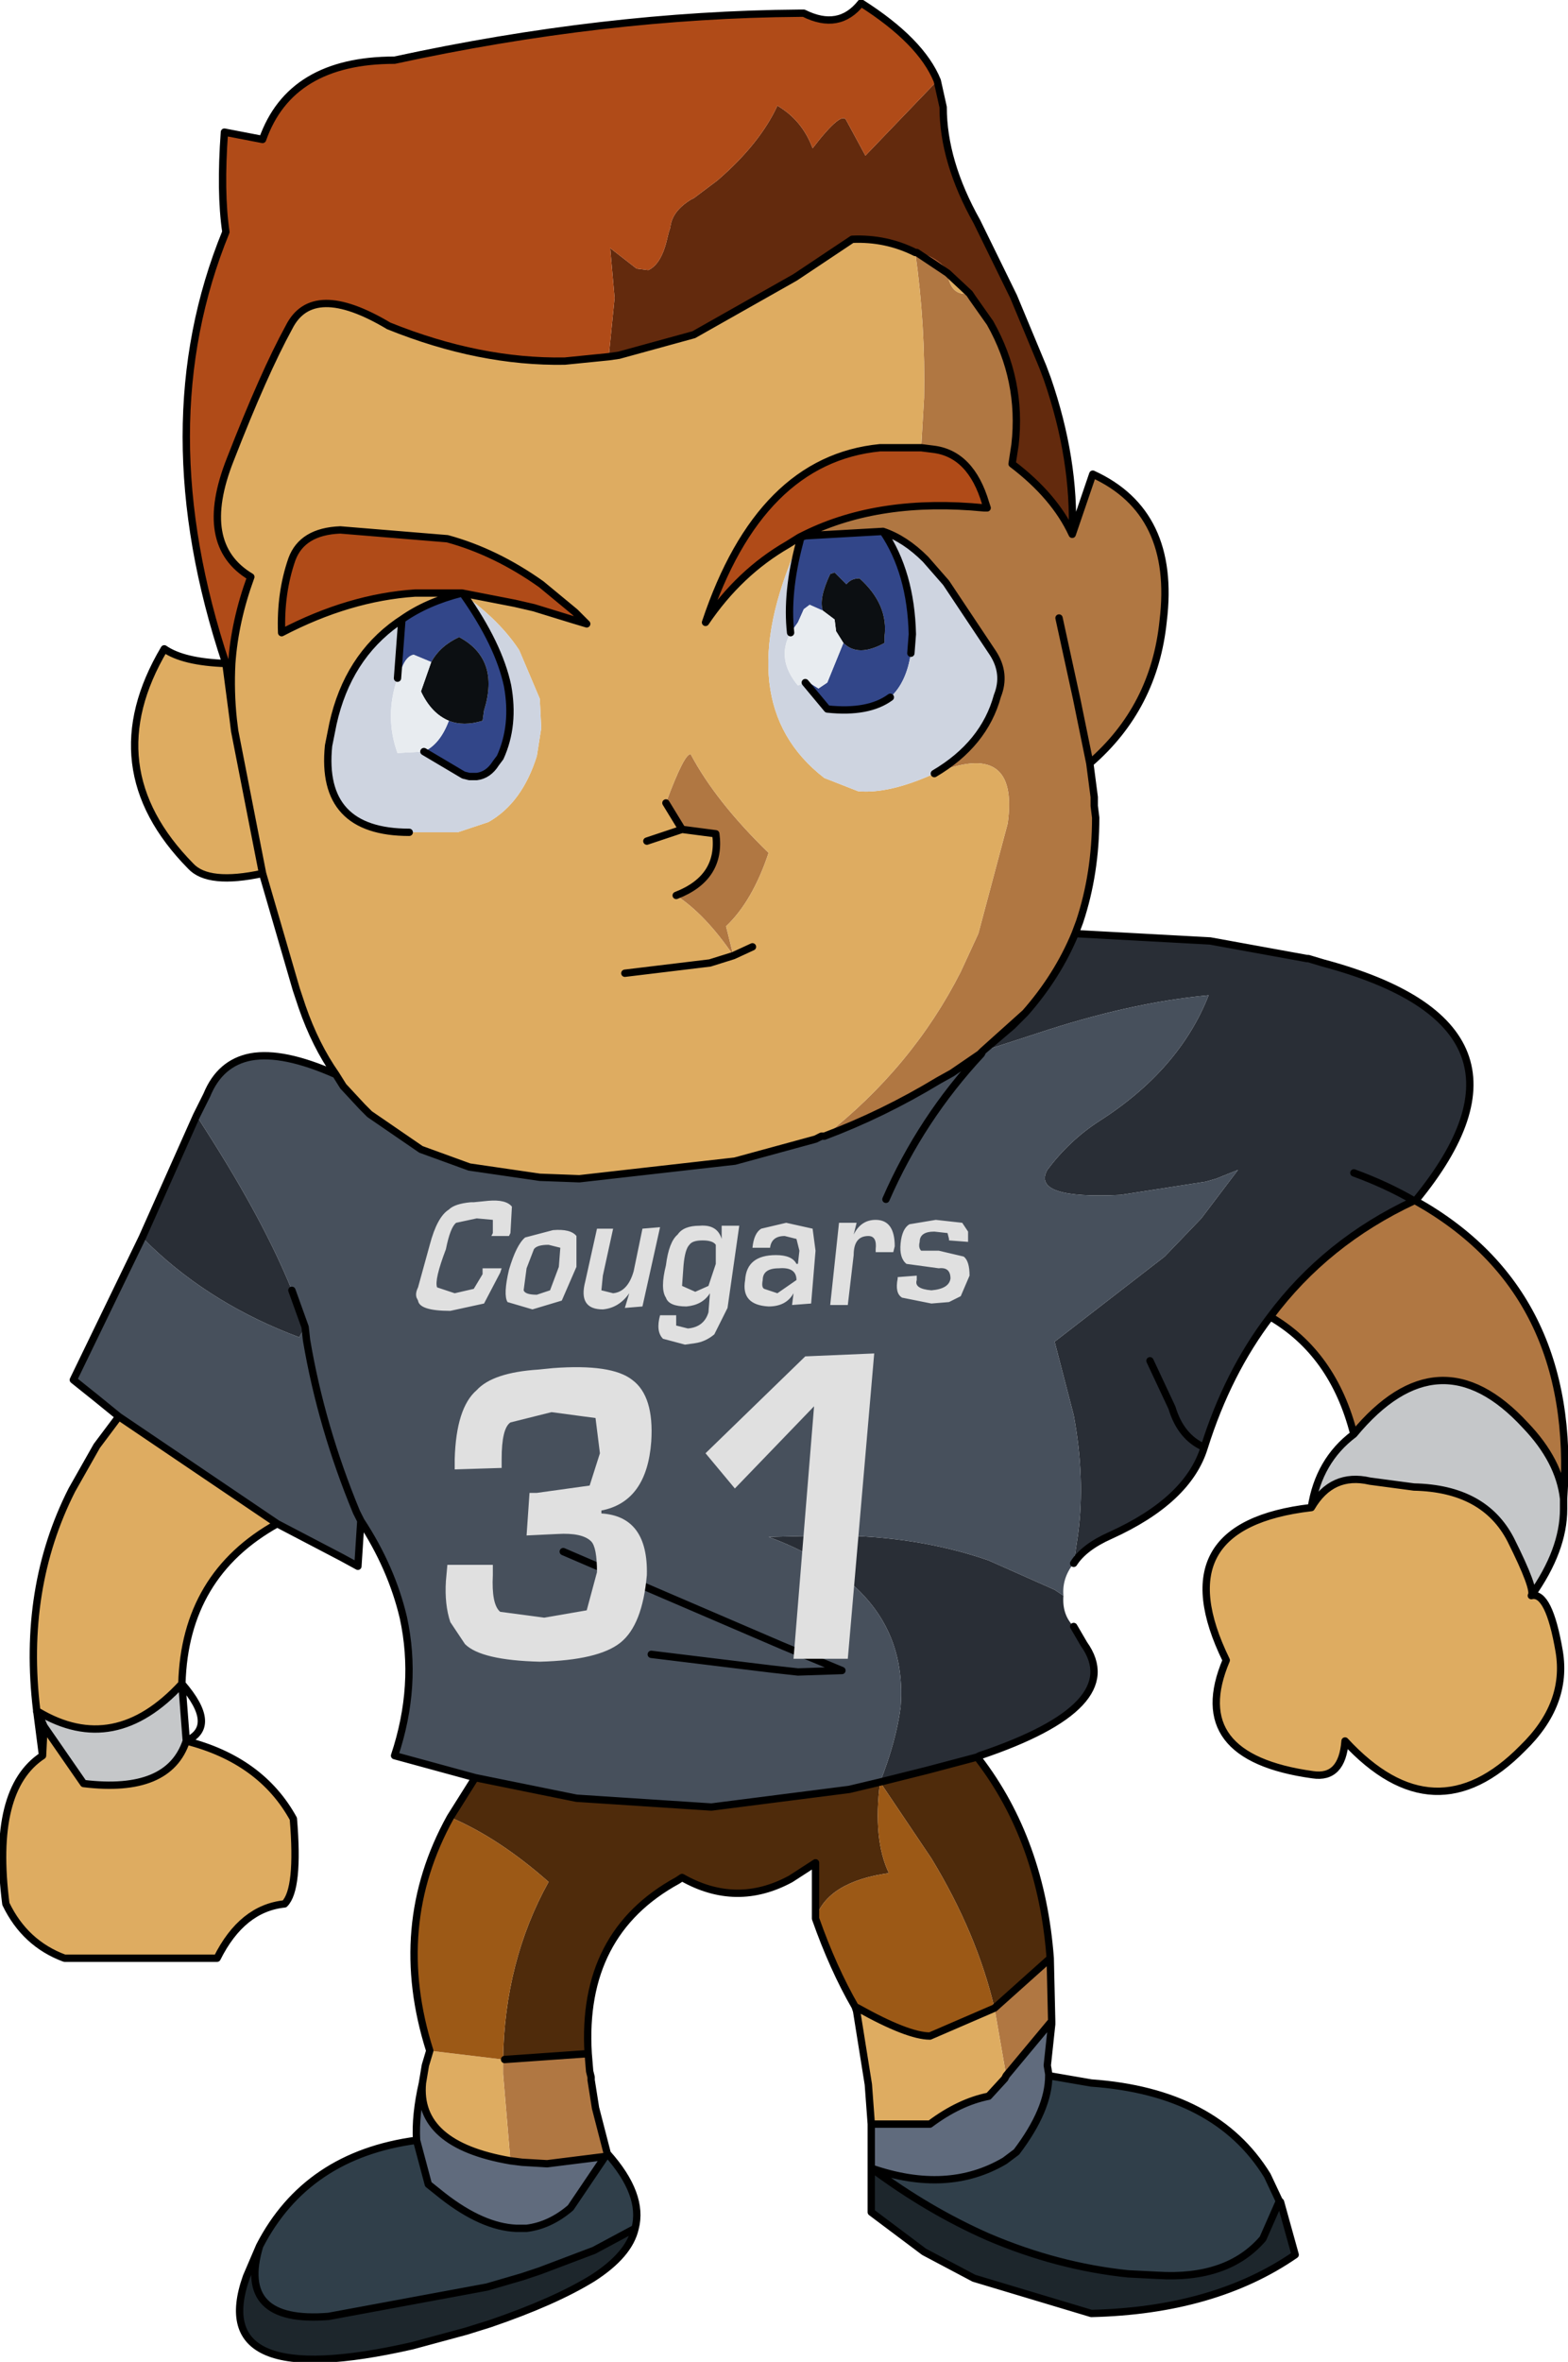 <?xml version="1.0" encoding="UTF-8" standalone="no"?>
<svg xmlns:xlink="http://www.w3.org/1999/xlink" height="80.45px" width="53.45px" xmlns="http://www.w3.org/2000/svg">
  <g transform="matrix(1.0, 0.0, 0.0, 1.0, 4.7, -1.65)">
    <path d="M41.45 41.6 Q42.55 42.0 43.5 42.55 42.55 42.0 41.45 41.6 M43.55 42.55 L43.5 42.55 Q40.5 43.95 38.6 46.5 37.15 48.4 36.35 50.95 35.8 52.75 33.15 53.95 32.25 54.35 31.9 54.9 L32.05 53.9 Q32.3 52.0 31.9 49.85 L31.25 47.35 35.0 44.45 36.25 43.15 37.5 41.5 36.75 41.8 36.4 41.9 33.5 42.35 Q30.45 42.5 31.0 41.5 31.75 40.5 32.75 39.85 35.5 38.1 36.5 35.55 33.8 35.8 30.65 36.85 L28.8 37.45 29.8 36.6 30.25 36.15 Q31.35 34.9 31.95 33.45 L36.55 33.7 39.85 34.3 39.9 34.3 40.4 34.45 Q48.45 36.6 43.55 42.55 M34.5 48.0 L35.25 49.6 Q35.55 50.6 36.35 50.95 35.55 50.6 35.25 49.6 L34.5 48.0 M2.0 39.65 L2.35 40.2 Q4.3 43.25 5.25 45.6 L5.7 46.85 5.5 47.2 Q2.55 46.1 0.45 44.1 L0.15 43.8 2.0 39.65 M25.3 62.35 Q25.85 60.95 26.0 59.8 26.25 56.55 23.2 54.8 22.45 54.35 21.5 54.0 L23.6 53.95 Q26.55 53.95 29.0 54.8 L31.25 55.8 31.55 56.0 Q31.5 56.65 31.9 57.05 L32.25 57.65 Q33.75 59.75 28.7 61.45 L28.6 61.5 26.9 61.95 25.3 62.35" fill="#292e36" fill-rule="evenodd" stroke="none"/>
    <path d="M38.6 46.5 Q40.5 43.95 43.5 42.55 L43.55 42.55 Q49.1 45.65 48.6 52.7 48.45 51.4 47.3 50.2 44.35 47.0 41.45 50.5 40.75 47.75 38.6 46.5 M31.95 33.45 Q31.35 34.9 30.25 36.15 L29.8 36.6 28.8 37.45 28.7 37.55 27.75 38.2 27.3 38.45 Q25.4 39.6 23.4 40.35 26.4 38.0 28.05 34.75 L28.65 33.45 29.65 29.7 Q30.05 26.8 27.15 28.0 28.85 27.0 29.3 25.35 29.6 24.6 29.15 23.9 L27.55 21.5 26.85 20.7 Q26.15 20.0 25.4 19.75 L22.75 19.9 22.6 19.95 22.55 19.95 22.75 19.85 Q25.3 18.6 28.85 18.95 L28.95 18.95 28.9 18.8 Q28.4 17.1 27.1 16.95 L26.7 16.9 26.8 15.2 Q26.85 12.75 26.5 10.25 L26.55 10.25 27.6 10.95 Q27.7 11.75 28.35 11.65 L28.45 11.8 29.05 12.65 Q30.15 14.6 29.9 16.8 L29.8 17.45 Q31.25 18.55 31.85 19.85 L32.55 17.8 Q35.4 19.1 34.95 22.8 34.65 25.75 32.45 27.65 L32.6 28.8 32.6 29.1 32.65 29.5 Q32.65 31.4 32.1 33.05 L31.95 33.45 M30.25 36.15 L28.8 37.45 30.25 36.15 M18.35 32.15 Q19.9 31.55 19.7 30.05 L18.55 29.9 18.0 29.0 Q18.65 27.25 18.85 27.35 19.7 28.95 21.5 30.7 20.95 32.35 20.05 33.2 L20.3 34.2 Q19.35 32.8 18.35 32.15 M31.4 22.7 L32.0 25.45 32.45 27.65 32.0 25.45 31.4 22.7 M29.2 70.05 L31.1 68.35 31.15 70.5 31.1 70.55 29.6 72.35 29.2 70.05 M15.35 71.6 L15.4 72.2 15.45 72.4 15.45 72.5 15.6 73.45 16.0 75.0 15.95 75.1 13.95 75.35 13.1 75.3 12.7 75.25 12.45 72.3 12.45 71.8 12.5 71.8 15.35 71.6" fill="#b07742" fill-rule="evenodd" stroke="none"/>
    <path d="M27.25 4.4 L27.45 5.3 Q27.45 7.15 28.6 9.2 L29.85 11.75 30.85 14.15 31.0 14.55 Q31.95 17.3 31.85 19.85 31.25 18.55 29.8 17.45 L29.9 16.8 Q30.15 14.6 29.05 12.65 L28.45 11.8 28.35 11.65 27.6 10.95 27.6 10.85 Q27.15 10.35 26.55 10.25 L26.5 10.25 Q25.5 9.75 24.35 9.8 L22.4 11.1 18.95 13.05 16.4 13.75 16.05 13.8 16.25 11.8 16.1 10.1 17.0 10.8 17.4 10.85 Q17.85 10.65 18.05 9.75 L18.1 9.55 18.15 9.4 Q18.2 8.85 18.85 8.45 L18.95 8.4 19.75 7.8 Q21.2 6.55 21.8 5.25 22.65 5.75 23.0 6.7 24.0 5.4 24.15 5.75 L24.8 6.95 27.25 4.4" fill="#632a0d" fill-rule="evenodd" stroke="none"/>
    <path d="M3.0 24.25 Q0.3 16.15 3.0 9.55 2.8 8.2 2.95 6.15 L4.25 6.4 Q5.2 3.7 8.75 3.7 15.9 2.15 22.55 2.1 L22.7 2.1 Q23.9 2.7 24.65 1.75 26.7 3.05 27.25 4.4 L24.8 6.95 24.15 5.75 Q24.0 5.4 23.0 6.7 22.65 5.75 21.8 5.25 21.2 6.55 19.75 7.8 L18.95 8.4 18.85 8.45 Q18.2 8.85 18.15 9.4 L18.1 9.55 18.05 9.75 Q17.85 10.65 17.4 10.85 L17.0 10.8 16.1 10.1 16.25 11.8 16.05 13.8 14.55 13.95 Q11.65 14.0 8.55 12.75 5.95 11.2 5.15 12.8 4.3 14.35 3.15 17.3 2.0 20.2 3.85 21.3 3.3 22.8 3.2 24.25 L3.0 24.25 M26.55 10.25 Q27.15 10.35 27.6 10.85 L27.6 10.95 26.55 10.25 M26.7 16.9 L27.1 16.95 Q28.4 17.1 28.9 18.8 L28.95 18.95 28.85 18.95 Q25.3 18.6 22.75 19.85 L22.55 19.95 22.15 20.2 Q20.5 21.15 19.35 22.85 21.2 17.3 25.3 16.9 L26.7 16.9 M11.05 21.85 L9.45 21.85 Q7.2 22.0 4.9 23.2 4.85 21.85 5.25 20.7 5.6 19.75 6.9 19.7 L10.55 20.0 Q12.2 20.45 13.75 21.55 L14.9 22.5 15.3 22.9 14.8 22.75 13.5 22.35 12.85 22.2 11.05 21.85" fill="#b04b18" fill-rule="evenodd" stroke="none"/>
    <path d="M3.2 24.25 Q3.3 22.8 3.85 21.3 2.0 20.2 3.15 17.3 4.3 14.35 5.15 12.8 5.95 11.2 8.55 12.75 11.65 14.0 14.55 13.95 L16.05 13.8 16.4 13.75 18.95 13.05 22.4 11.1 24.35 9.8 Q25.5 9.75 26.5 10.25 L26.55 10.25 26.5 10.25 Q26.85 12.75 26.8 15.2 L26.7 16.9 25.3 16.9 Q21.2 17.3 19.35 22.85 20.5 21.15 22.15 20.2 L22.55 19.95 22.6 19.95 22.5 20.2 Q20.1 25.6 23.4 28.15 L24.55 28.6 Q25.6 28.7 27.15 28.0 30.05 26.8 29.65 29.7 L28.65 33.45 28.05 34.75 Q26.4 38.0 23.4 40.35 L23.3 40.35 23.1 40.45 20.35 41.2 15.05 41.8 13.7 41.75 11.3 41.4 9.65 40.8 7.9 39.6 7.65 39.35 7.0 38.65 6.75 38.25 Q6.05 37.25 5.6 35.95 L5.4 35.35 4.25 31.4 Q2.4 31.8 1.8 31.15 -1.5 27.8 0.9 23.75 1.55 24.2 3.0 24.25 L3.25 26.15 3.3 26.55 4.25 31.4 3.3 26.55 3.25 26.15 Q3.15 25.2 3.2 24.25 M27.6 10.95 L28.35 11.65 Q27.7 11.75 27.6 10.95 M9.0 22.75 L8.85 22.85 Q7.15 24.05 6.65 26.3 L6.5 27.05 Q6.2 30.0 9.25 30.0 L9.55 30.0 10.9 30.0 11.95 29.65 Q13.1 29.0 13.6 27.4 L13.75 26.45 13.7 25.45 13.0 23.8 Q12.35 22.8 11.1 21.9 L11.05 21.85 Q9.85 22.15 9.0 22.75 M11.05 21.85 L12.85 22.2 13.5 22.35 14.8 22.75 15.3 22.9 14.9 22.5 13.75 21.55 Q12.2 20.45 10.55 20.0 L6.9 19.7 Q5.6 19.75 5.25 20.7 4.85 21.85 4.9 23.2 7.2 22.0 9.45 21.85 L11.05 21.85 M18.0 29.0 L18.55 29.9 19.7 30.05 Q19.9 31.55 18.35 32.15 19.35 32.8 20.3 34.2 L20.05 33.2 Q20.95 32.35 21.5 30.7 19.7 28.95 18.85 27.35 18.65 27.25 18.0 29.0 M18.55 29.9 L17.35 30.3 18.55 29.9 M16.6 34.8 L19.5 34.45 20.3 34.2 20.95 33.9 20.3 34.2 19.5 34.45 16.6 34.8 M-0.65 49.9 L4.75 53.55 Q1.6 55.3 1.5 59.0 -0.8 61.5 -3.4 59.95 L-3.45 59.95 -3.45 59.9 Q-3.95 55.75 -2.25 52.4 L-1.4 50.9 -0.65 49.9 M47.5 56.0 Q48.1 55.85 48.45 57.9 48.75 59.7 47.2 61.2 44.2 64.25 41.15 60.95 41.05 62.25 40.05 62.1 35.7 61.5 37.1 58.2 34.85 53.6 40.0 53.0 40.7 51.8 42.0 52.1 L43.5 52.3 Q45.9 52.35 46.8 54.1 47.65 55.8 47.5 56.0 M25.0 74.0 L24.9 72.65 24.5 70.15 24.45 70.0 24.55 70.05 Q26.25 71.0 27.0 71.0 L29.2 70.05 29.6 72.35 29.55 72.45 29.0 73.05 Q28.0 73.25 27.0 74.0 L25.0 74.0 M9.7 72.6 L9.8 72.0 9.95 71.5 12.45 71.8 12.45 72.3 12.7 75.25 Q9.5 74.7 9.7 72.6 M-3.2 60.45 L-1.85 62.4 Q1.05 62.75 1.65 60.95 4.2 61.6 5.3 63.6 5.5 66.0 5.0 66.5 3.55 66.65 2.7 68.35 L-2.5 68.35 Q-3.85 67.85 -4.5 66.5 -5.0 62.6 -3.25 61.45 L-3.2 60.45" fill="#deac61" fill-rule="evenodd" stroke="none"/>
    <path d="M22.6 19.95 L22.75 19.9 25.4 19.75 Q26.35 21.15 26.4 23.25 L26.35 23.9 Q26.2 24.9 25.65 25.4 24.9 25.95 23.5 25.8 L22.75 24.9 22.8 24.85 23.2 25.1 23.5 24.9 24.05 23.55 Q24.55 24.05 25.45 23.55 L25.45 23.35 Q25.6 22.25 24.6 21.35 24.35 21.35 24.2 21.5 L24.15 21.55 23.75 21.15 23.6 21.2 Q23.2 22.05 23.35 22.45 L22.9 22.25 22.7 22.4 22.5 22.85 22.25 23.2 Q22.1 21.85 22.55 20.15 L22.6 19.95 M9.0 22.75 Q9.85 22.15 11.05 21.85 L11.1 21.9 Q12.3 23.6 12.6 25.0 12.85 26.35 12.35 27.45 L12.2 27.65 Q11.95 28.05 11.55 28.1 L11.3 28.1 11.1 28.05 9.75 27.25 Q10.3 27.0 10.6 26.2 11.1 26.4 11.75 26.2 L11.8 25.85 Q12.35 24.1 10.95 23.35 10.3 23.65 10.0 24.2 L9.4 23.95 Q9.15 24.0 9.0 24.4 L8.85 24.75 9.0 22.75" fill="#324689" fill-rule="evenodd" stroke="none"/>
    <path d="M23.35 22.45 Q23.2 22.05 23.6 21.2 L23.75 21.15 24.15 21.55 24.2 21.5 Q24.35 21.35 24.6 21.35 25.6 22.25 25.45 23.35 L25.45 23.55 Q24.55 24.05 24.05 23.55 L23.8 23.15 23.75 22.75 23.35 22.45 M10.6 26.2 Q10.0 25.95 9.65 25.2 L10.0 24.2 Q10.3 23.65 10.95 23.35 12.35 24.1 11.8 25.85 L11.75 26.2 Q11.1 26.4 10.6 26.2" fill="#0c0f12" fill-rule="evenodd" stroke="none"/>
    <path d="M25.4 19.75 Q26.15 20.0 26.85 20.7 L27.55 21.5 29.15 23.9 Q29.6 24.6 29.3 25.35 28.85 27.0 27.15 28.0 25.6 28.7 24.55 28.6 L23.4 28.15 Q20.1 25.6 22.5 20.2 L22.6 19.95 22.55 20.15 Q22.1 21.85 22.25 23.2 21.75 24.1 22.5 25.0 L22.75 24.9 23.5 25.8 Q24.9 25.95 25.65 25.4 26.2 24.9 26.35 23.9 L26.4 23.25 Q26.35 21.15 25.4 19.75 M9.25 30.0 Q6.2 30.0 6.5 27.05 L6.65 26.3 Q7.15 24.05 8.85 22.85 L9.0 22.75 8.85 24.75 Q8.4 26.05 8.85 27.3 L9.75 27.25 11.1 28.05 11.3 28.1 11.55 28.1 Q11.95 28.05 12.2 27.65 L12.35 27.45 Q12.85 26.35 12.6 25.0 12.3 23.6 11.1 21.9 12.35 22.8 13.0 23.8 L13.7 25.45 13.75 26.45 13.6 27.4 Q13.1 29.0 11.95 29.65 L10.9 30.0 9.55 30.0 9.25 30.0" fill="#ced4e0" fill-rule="evenodd" stroke="none"/>
    <path d="M24.05 23.55 L23.5 24.9 23.2 25.1 22.8 24.85 22.75 24.9 22.5 25.0 Q21.75 24.1 22.25 23.2 L22.5 22.85 22.7 22.4 22.9 22.25 23.35 22.45 23.75 22.75 23.8 23.15 24.05 23.55 M8.85 24.75 L9.0 24.4 Q9.15 24.0 9.4 23.95 L10.0 24.2 9.65 25.2 Q10.0 25.95 10.6 26.2 10.3 27.0 9.75 27.25 L8.85 27.3 Q8.4 26.05 8.85 24.75" fill="#e8ecf0" fill-rule="evenodd" stroke="none"/>
    <path d="M28.8 37.45 L30.65 36.85 Q33.8 35.8 36.5 35.55 35.5 38.1 32.75 39.85 31.75 40.5 31.0 41.5 30.45 42.5 33.5 42.35 L36.4 41.9 36.75 41.8 37.5 41.5 36.25 43.15 35.0 44.45 31.25 47.35 31.9 49.85 Q32.3 52.0 32.05 53.9 L31.9 54.9 Q31.5 55.4 31.55 56.0 L31.25 55.8 29.0 54.8 Q26.55 53.95 23.6 53.95 L21.5 54.0 Q22.45 54.35 23.2 54.8 26.25 56.55 26.0 59.8 25.85 60.95 25.3 62.35 L24.25 62.6 19.55 63.2 14.95 62.9 11.5 62.2 8.75 61.45 Q9.55 59.05 9.05 56.75 8.65 55.05 7.6 53.45 L7.45 53.15 Q6.25 50.25 5.75 47.3 L5.7 46.85 5.75 47.3 Q6.25 50.25 7.45 53.15 L7.6 53.45 7.5 55.0 6.95 54.7 4.75 53.55 -0.65 49.9 -1.45 49.25 -2.2 48.65 0.15 43.8 0.45 44.1 Q2.55 46.1 5.5 47.2 L5.7 46.85 5.25 45.6 Q4.3 43.25 2.35 40.2 L2.0 39.65 2.35 38.95 Q2.8 37.85 3.85 37.65 4.95 37.45 6.75 38.25 L7.0 38.65 7.65 39.35 7.9 39.6 9.65 40.8 11.3 41.4 13.7 41.75 15.05 41.8 20.35 41.2 23.1 40.45 23.3 40.35 23.4 40.35 Q25.4 39.6 27.3 38.45 L27.75 38.2 28.7 37.55 28.75 37.55 28.8 37.45 M25.5 42.5 Q26.7 39.75 28.75 37.55 26.7 39.75 25.5 42.5 M17.5 58.0 L21.6 58.5 22.5 58.6 24.0 58.55 21.95 57.7 14.5 54.5 21.95 57.7 24.0 58.55 22.5 58.6 21.6 58.5 17.5 58.0" fill="#47505c" fill-rule="evenodd" stroke="none"/>
    <path d="M11.5 62.2 L14.95 62.9 19.55 63.2 24.25 62.6 25.3 62.35 26.9 61.95 28.6 61.5 28.65 61.55 Q30.8 64.35 31.1 68.35 L29.2 70.05 Q28.6 67.5 27.05 64.95 L25.3 62.35 Q25.05 64.3 25.6 65.45 23.5 65.75 23.1 67.0 L23.1 65.1 22.25 65.65 Q20.4 66.65 18.55 65.6 L18.4 65.7 Q15.1 67.5 15.35 71.6 L12.5 71.8 12.45 71.8 Q12.5 68.45 14.0 65.75 12.3 64.25 10.65 63.55 L11.5 62.2" fill="#4f2b0b" fill-rule="evenodd" stroke="none"/>
    <path d="M25.3 62.35 L27.05 64.95 Q28.6 67.5 29.2 70.05 L27.0 71.0 Q26.25 71.0 24.55 70.05 L24.45 70.0 Q23.7 68.7 23.1 67.0 23.5 65.75 25.6 65.45 25.05 64.3 25.3 62.35 M9.95 71.5 Q8.6 67.25 10.65 63.55 12.3 64.25 14.0 65.75 12.5 68.45 12.45 71.8 L9.95 71.5" fill="#9c5916" fill-rule="evenodd" stroke="none"/>
    <path d="M31.15 70.6 L31.0 72.0 31.05 72.3 31.05 72.35 Q31.05 73.5 29.95 74.95 L29.55 75.25 Q27.6 76.4 25.0 75.5 L25.0 74.0 27.0 74.0 Q28.0 73.25 29.0 73.05 L29.55 72.45 29.6 72.35 31.1 70.55 31.15 70.6 M9.5 74.55 Q9.45 73.7 9.7 72.6 9.5 74.7 12.7 75.25 L13.1 75.3 13.95 75.35 15.95 75.1 16.0 75.0 14.75 76.85 Q14.05 77.45 13.25 77.55 L12.9 77.55 Q11.75 77.5 10.4 76.45 L9.9 76.05 9.5 74.55" fill="#606b7d" fill-rule="evenodd" stroke="none"/>
    <path d="M31.05 72.35 L32.5 72.6 Q36.75 72.9 38.5 75.75 L38.9 76.6 38.95 76.65 38.9 76.65 38.35 77.9 Q37.15 79.3 34.75 79.15 L33.75 79.1 Q31.35 78.85 29.0 77.85 26.95 76.95 25.0 75.5 27.6 76.4 29.55 75.25 L29.95 74.95 Q31.05 73.5 31.05 72.35 M16.0 75.0 Q17.25 76.4 16.95 77.55 L15.55 78.3 13.7 79.0 13.1 79.2 11.9 79.55 6.5 80.55 Q3.35 80.8 4.15 78.15 5.75 75.05 9.5 74.55 L9.9 76.05 10.4 76.45 Q11.75 77.5 12.9 77.55 L13.25 77.55 Q14.05 77.45 14.75 76.85 L16.0 75.0 M38.9 76.65 L38.9 76.6 38.9 76.65" fill="#303f4a" fill-rule="evenodd" stroke="none"/>
    <path d="M41.45 50.5 Q44.35 47.0 47.3 50.2 48.45 51.4 48.6 52.7 L48.6 53.05 Q48.6 54.45 47.5 56.0 47.65 55.8 46.8 54.1 45.9 52.35 43.5 52.3 L42.0 52.1 Q40.7 51.8 40.0 53.0 40.25 51.4 41.45 50.5 M1.5 59.0 L1.65 60.95 Q1.05 62.75 -1.85 62.4 L-3.2 60.45 -3.4 60.0 -3.4 59.95 Q-0.8 61.5 1.5 59.0" fill="#c5c7c9" fill-rule="evenodd" stroke="none"/>
    <path d="M38.95 76.65 L39.45 78.45 Q36.7 80.35 32.5 80.45 L28.5 79.25 26.8 78.35 25.0 77.0 25.0 75.5 Q26.95 76.95 29.0 77.85 31.35 78.85 33.75 79.1 L34.75 79.15 Q37.15 79.3 38.35 77.9 L38.9 76.65 38.95 76.65 M16.95 77.55 Q16.75 78.45 15.5 79.25 14.2 80.05 12.0 80.8 L11.2 81.05 9.35 81.55 Q2.3 83.15 3.7 79.2 L4.15 78.15 Q3.35 80.8 6.5 80.55 L11.9 79.55 13.1 79.2 13.7 79.0 15.55 78.3 16.95 77.55" fill="#1d262c" fill-rule="evenodd" stroke="none"/>
    <path d="M43.5 42.55 Q42.55 42.0 41.45 41.6 M43.55 42.55 L43.5 42.55 Q40.5 43.95 38.6 46.5 40.75 47.75 41.45 50.5 44.35 47.0 47.3 50.2 48.45 51.4 48.6 52.7 49.1 45.65 43.55 42.55 48.45 36.6 40.4 34.45 L39.9 34.3 39.85 34.3 36.55 33.7 31.95 33.45 Q31.35 34.9 30.25 36.15 L29.8 36.6 28.8 37.45 30.25 36.15 M31.9 54.9 Q32.25 54.35 33.15 53.95 35.8 52.75 36.35 50.95 35.55 50.6 35.25 49.6 L34.5 48.0 M27.25 4.4 L27.45 5.3 Q27.45 7.15 28.6 9.2 L29.85 11.75 30.85 14.15 31.0 14.55 Q31.95 17.3 31.85 19.85 L32.55 17.8 Q35.4 19.1 34.95 22.8 34.65 25.75 32.45 27.65 L32.6 28.8 32.6 29.1 32.65 29.5 Q32.65 31.4 32.1 33.05 L31.95 33.45 M27.25 4.4 Q26.7 3.05 24.65 1.75 23.9 2.7 22.7 2.1 L22.55 2.1 Q15.9 2.15 8.75 3.7 5.2 3.7 4.25 6.4 L2.95 6.15 Q2.8 8.2 3.0 9.55 0.3 16.15 3.0 24.25 1.55 24.2 0.9 23.75 -1.5 27.8 1.8 31.15 2.4 31.8 4.25 31.4 L3.3 26.55 3.25 26.15 Q3.15 25.2 3.2 24.25 3.3 22.8 3.85 21.3 2.0 20.2 3.15 17.3 4.3 14.35 5.15 12.8 5.95 11.2 8.55 12.75 11.65 14.0 14.55 13.95 L16.05 13.8 16.4 13.75 18.95 13.05 22.4 11.1 24.35 9.8 Q25.5 9.75 26.5 10.25 M26.55 10.25 L27.6 10.95 28.35 11.65 28.45 11.8 29.05 12.65 Q30.15 14.6 29.9 16.8 L29.8 17.45 Q31.25 18.55 31.85 19.85 M26.7 16.9 L27.1 16.95 Q28.4 17.1 28.9 18.8 L28.95 18.95 28.85 18.95 Q25.3 18.6 22.75 19.85 L22.55 19.95 22.6 19.95 22.75 19.9 25.4 19.75 Q26.15 20.0 26.85 20.7 L27.55 21.5 29.15 23.9 Q29.6 24.6 29.3 25.35 28.85 27.0 27.15 28.0 M23.4 40.35 Q25.4 39.6 27.3 38.45 L27.75 38.2 28.7 37.55 28.8 37.45 28.75 37.55 Q26.7 39.75 25.5 42.5 M22.75 24.9 L23.5 25.8 Q24.9 25.95 25.65 25.4 M26.35 23.9 L26.4 23.25 Q26.35 21.15 25.4 19.75 M22.6 19.95 L22.55 20.15 Q22.1 21.85 22.25 23.2 M22.55 19.95 L22.15 20.2 Q20.5 21.15 19.35 22.85 21.2 17.3 25.3 16.9 L26.7 16.9 M3.25 26.15 L3.0 24.25 M9.25 30.0 Q6.2 30.0 6.5 27.05 L6.65 26.3 Q7.15 24.05 8.85 22.85 L9.0 22.75 Q9.85 22.15 11.05 21.85 L9.45 21.85 Q7.2 22.0 4.9 23.2 4.85 21.85 5.25 20.7 5.6 19.75 6.9 19.7 L10.55 20.0 Q12.2 20.45 13.75 21.55 L14.9 22.5 15.3 22.9 14.8 22.75 13.5 22.35 12.85 22.2 11.05 21.85 11.1 21.9 Q12.3 23.6 12.6 25.0 12.85 26.35 12.35 27.45 L12.2 27.65 Q11.95 28.05 11.55 28.1 L11.3 28.1 11.1 28.05 9.75 27.25 M18.0 29.0 L18.55 29.9 19.7 30.05 Q19.9 31.55 18.35 32.15 M17.35 30.3 L18.55 29.9 M20.95 33.9 L20.3 34.2 19.5 34.45 16.6 34.8 M4.25 31.4 L5.4 35.35 5.6 35.95 Q6.05 37.25 6.75 38.25 L7.0 38.65 7.65 39.35 7.9 39.6 9.65 40.8 11.3 41.4 13.7 41.75 15.05 41.8 20.35 41.2 23.1 40.45 23.3 40.35 23.4 40.35 M6.75 38.25 Q4.95 37.45 3.85 37.65 2.8 37.85 2.35 38.95 L2.0 39.65 0.15 43.8 -2.2 48.65 -1.45 49.25 -0.65 49.9 4.75 53.55 6.95 54.7 7.5 55.0 7.6 53.45 Q8.65 55.05 9.05 56.75 9.55 59.05 8.75 61.45 L11.5 62.2 14.95 62.9 19.55 63.2 24.25 62.6 25.3 62.35 26.9 61.95 28.6 61.5 28.7 61.45 Q33.75 59.75 32.25 57.65 L31.9 57.05 M5.25 45.6 L5.7 46.85 5.75 47.3 Q6.25 50.25 7.45 53.15 L7.6 53.45 M32.45 27.65 L32.0 25.45 31.4 22.7 M8.85 24.75 L9.0 22.75 M47.5 56.0 Q48.1 55.85 48.45 57.9 48.75 59.7 47.2 61.2 44.2 64.25 41.15 60.95 41.05 62.25 40.05 62.1 35.7 61.5 37.1 58.2 34.85 53.6 40.0 53.0 40.25 51.4 41.45 50.5 M14.5 54.5 L21.95 57.7 24.0 58.55 22.5 58.6 21.6 58.5 17.5 58.0 M31.1 68.35 Q30.8 64.35 28.65 61.55 L28.6 61.5 M29.2 70.05 L31.1 68.35 31.15 70.5 31.15 70.6 31.0 72.0 31.05 72.3 31.05 72.35 32.5 72.6 Q36.75 72.9 38.5 75.75 L38.9 76.6 38.95 76.65 39.45 78.45 Q36.7 80.35 32.5 80.45 L28.5 79.25 26.8 78.35 25.0 77.0 25.0 75.5 25.0 74.0 24.9 72.65 24.5 70.15 24.45 70.0 Q23.7 68.7 23.1 67.0 L23.1 65.1 22.25 65.65 Q20.4 66.65 18.55 65.6 L18.4 65.7 Q15.1 67.5 15.35 71.6 L15.4 72.2 15.45 72.4 15.45 72.5 15.6 73.45 16.0 75.0 Q17.25 76.4 16.95 77.55 16.75 78.45 15.5 79.25 14.2 80.05 12.0 80.8 L11.2 81.05 9.35 81.55 Q2.3 83.15 3.7 79.2 L4.15 78.15 Q5.75 75.05 9.5 74.55 9.45 73.7 9.7 72.6 L9.8 72.0 9.95 71.5 Q8.6 67.25 10.65 63.55 L11.5 62.2 M29.2 70.05 L27.0 71.0 Q26.25 71.0 24.55 70.05 L24.45 70.0 M25.0 74.0 L27.0 74.0 Q28.0 73.25 29.0 73.05 L29.55 72.45 29.6 72.35 31.1 70.55 31.15 70.5 M1.65 60.95 L1.5 59.0 Q-0.8 61.5 -3.4 59.95 L-3.45 59.95 -3.4 60.0 -3.2 60.45 -1.85 62.4 Q1.05 62.75 1.65 60.95 2.75 60.45 1.5 59.0 1.6 55.3 4.75 53.55 M-3.2 60.45 L-3.25 61.45 Q-5.0 62.6 -4.5 66.5 -3.85 67.85 -2.5 68.35 L2.7 68.35 Q3.55 66.65 5.0 66.5 5.5 66.0 5.3 63.6 4.2 61.6 1.65 60.95 M12.5 71.8 L15.35 71.6 M12.7 75.25 L13.1 75.3 13.95 75.35 15.95 75.1 M16.0 75.0 L14.75 76.85 Q14.05 77.45 13.25 77.55 L12.9 77.55 Q11.75 77.5 10.4 76.45 L9.9 76.05 9.5 74.55 M16.95 77.55 L15.55 78.3 13.7 79.0 13.1 79.2 11.9 79.55 6.5 80.55 Q3.35 80.8 4.15 78.15 M38.9 76.65 L38.35 77.9 Q37.15 79.3 34.75 79.15 L33.75 79.1 Q31.35 78.85 29.0 77.85 26.95 76.95 25.0 75.5 27.6 76.4 29.55 75.25 L29.95 74.95 Q31.05 73.5 31.05 72.35 M38.9 76.6 L38.9 76.65 M9.7 72.6 Q9.5 74.7 12.7 75.25 M47.5 56.0 Q48.6 54.45 48.6 53.05 L48.6 52.7 M40.0 53.0 Q40.7 51.8 42.0 52.1 L43.5 52.3 Q45.9 52.35 46.8 54.1 47.65 55.8 47.5 56.0 M36.35 50.95 Q37.15 48.4 38.6 46.5 M-0.65 49.9 L-1.4 50.9 -2.25 52.4 Q-3.95 55.75 -3.45 59.9 L-3.45 59.95 M-3.45 59.9 L-3.25 61.45" fill="none" stroke="#000000" stroke-linecap="round" stroke-linejoin="round" stroke-width="0.25"/>
    <path d="M9.95 44.05 Q10.2 43.1 10.6 42.85 10.8 42.65 11.35 42.6 L11.45 42.6 11.95 42.55 Q12.55 42.5 12.75 42.75 L12.7 43.65 12.65 43.75 12.05 43.75 12.1 43.65 12.1 43.2 11.55 43.15 10.85 43.3 Q10.65 43.45 10.5 44.2 10.1 45.25 10.2 45.5 L10.8 45.7 11.45 45.55 11.75 45.05 11.75 44.85 12.4 44.85 12.35 45.0 11.8 46.05 10.65 46.3 Q9.6 46.3 9.55 45.95 L9.5 45.85 Q9.45 45.7 9.55 45.5 L9.95 44.05 M16.2 43.5 L15.85 45.1 15.8 45.6 16.2 45.7 Q16.7 45.65 16.9 44.95 L17.2 43.5 17.8 43.45 17.2 46.15 16.6 46.2 16.75 45.7 Q16.4 46.2 15.85 46.25 15.0 46.25 15.25 45.3 L15.65 43.5 16.2 43.5 M19.7 44.05 Q19.6 43.9 19.25 43.9 18.9 43.9 18.8 44.05 18.65 44.2 18.6 44.75 L18.55 45.45 19.0 45.65 19.45 45.45 19.7 44.7 19.7 44.05 M19.9 43.85 L19.9 43.4 20.5 43.4 20.1 46.2 19.65 47.1 Q19.35 47.35 19.0 47.4 L18.65 47.45 17.9 47.25 Q17.65 47.0 17.8 46.45 L18.35 46.45 18.35 46.8 18.75 46.9 Q19.3 46.85 19.45 46.35 L19.5 45.7 Q19.25 46.1 18.7 46.15 18.1 46.15 18.0 45.85 17.8 45.55 18.0 44.75 18.1 43.95 18.4 43.7 18.6 43.4 19.15 43.4 19.75 43.35 19.9 43.85 M13.25 44.85 L13.15 45.6 Q13.2 45.75 13.6 45.75 L14.05 45.6 14.35 44.8 14.4 44.15 14.0 44.05 Q13.6 44.05 13.5 44.2 L13.25 44.85 M14.95 43.75 L14.95 44.8 14.45 45.95 13.45 46.25 12.6 46.0 Q12.45 45.75 12.65 44.9 12.9 44.05 13.2 43.8 L14.15 43.55 Q14.75 43.5 14.95 43.75 M14.15 48.25 Q16.15 48.1 16.85 48.65 17.6 49.2 17.5 50.75 17.35 52.8 15.8 53.1 L15.8 53.2 Q17.4 53.3 17.35 55.3 17.2 57.0 16.45 57.6 15.7 58.2 13.7 58.25 11.7 58.2 11.15 57.65 L10.65 56.9 Q10.45 56.3 10.5 55.5 L10.55 54.95 12.1 54.95 12.1 55.3 Q12.05 56.3 12.35 56.55 L13.85 56.75 15.3 56.5 15.65 55.2 Q15.65 54.35 15.45 54.15 15.15 53.85 14.3 53.9 L13.25 53.95 13.35 52.5 13.6 52.5 15.4 52.25 15.75 51.15 15.6 49.95 14.1 49.75 12.7 50.1 Q12.4 50.3 12.4 51.35 L12.4 51.65 10.8 51.7 10.8 51.35 Q10.85 49.6 11.55 49.0 12.1 48.4 13.65 48.3 L14.15 48.25 M26.0 44.0 Q26.05 43.5 26.3 43.35 L27.2 43.2 28.1 43.3 28.3 43.6 28.3 43.95 27.65 43.9 27.65 43.85 27.6 43.65 27.15 43.6 Q26.65 43.6 26.65 43.95 26.6 44.15 26.7 44.25 L27.3 44.25 28.15 44.45 Q28.35 44.6 28.35 45.1 L28.05 45.8 27.65 46.0 27.05 46.05 26.05 45.85 Q25.8 45.7 25.9 45.2 L25.9 45.15 26.55 45.1 26.55 45.25 Q26.45 45.55 27.05 45.6 27.65 45.55 27.7 45.2 27.7 44.8 27.3 44.85 L26.2 44.7 Q25.95 44.5 26.0 44.0 M25.75 44.3 L25.15 44.3 25.15 44.2 Q25.2 43.75 24.9 43.75 24.4 43.75 24.4 44.4 L24.2 46.1 23.6 46.1 23.9 43.3 24.5 43.3 24.4 43.7 Q24.65 43.2 25.15 43.2 25.8 43.2 25.8 44.1 L25.75 44.3 M21.25 43.5 L22.1 43.3 23.0 43.5 23.1 44.25 22.95 46.05 22.3 46.1 22.35 45.7 Q22.1 46.15 21.5 46.15 20.55 46.1 20.7 45.25 20.75 44.4 21.75 44.4 22.3 44.4 22.45 44.7 L22.5 44.7 22.55 44.25 22.45 43.85 22.05 43.75 Q21.6 43.75 21.55 44.15 L20.95 44.15 Q21.0 43.65 21.25 43.5 M22.45 45.25 Q22.45 44.8 21.85 44.85 21.3 44.85 21.3 45.25 21.25 45.5 21.35 45.55 L21.8 45.7 22.45 45.25 M25.1 47.75 L24.2 58.15 22.35 58.15 23.05 49.55 20.35 52.35 19.35 51.15 22.75 47.85 25.1 47.75" fill="#e0e0e0" fill-rule="evenodd" stroke="none"/>
  </g>
</svg>
